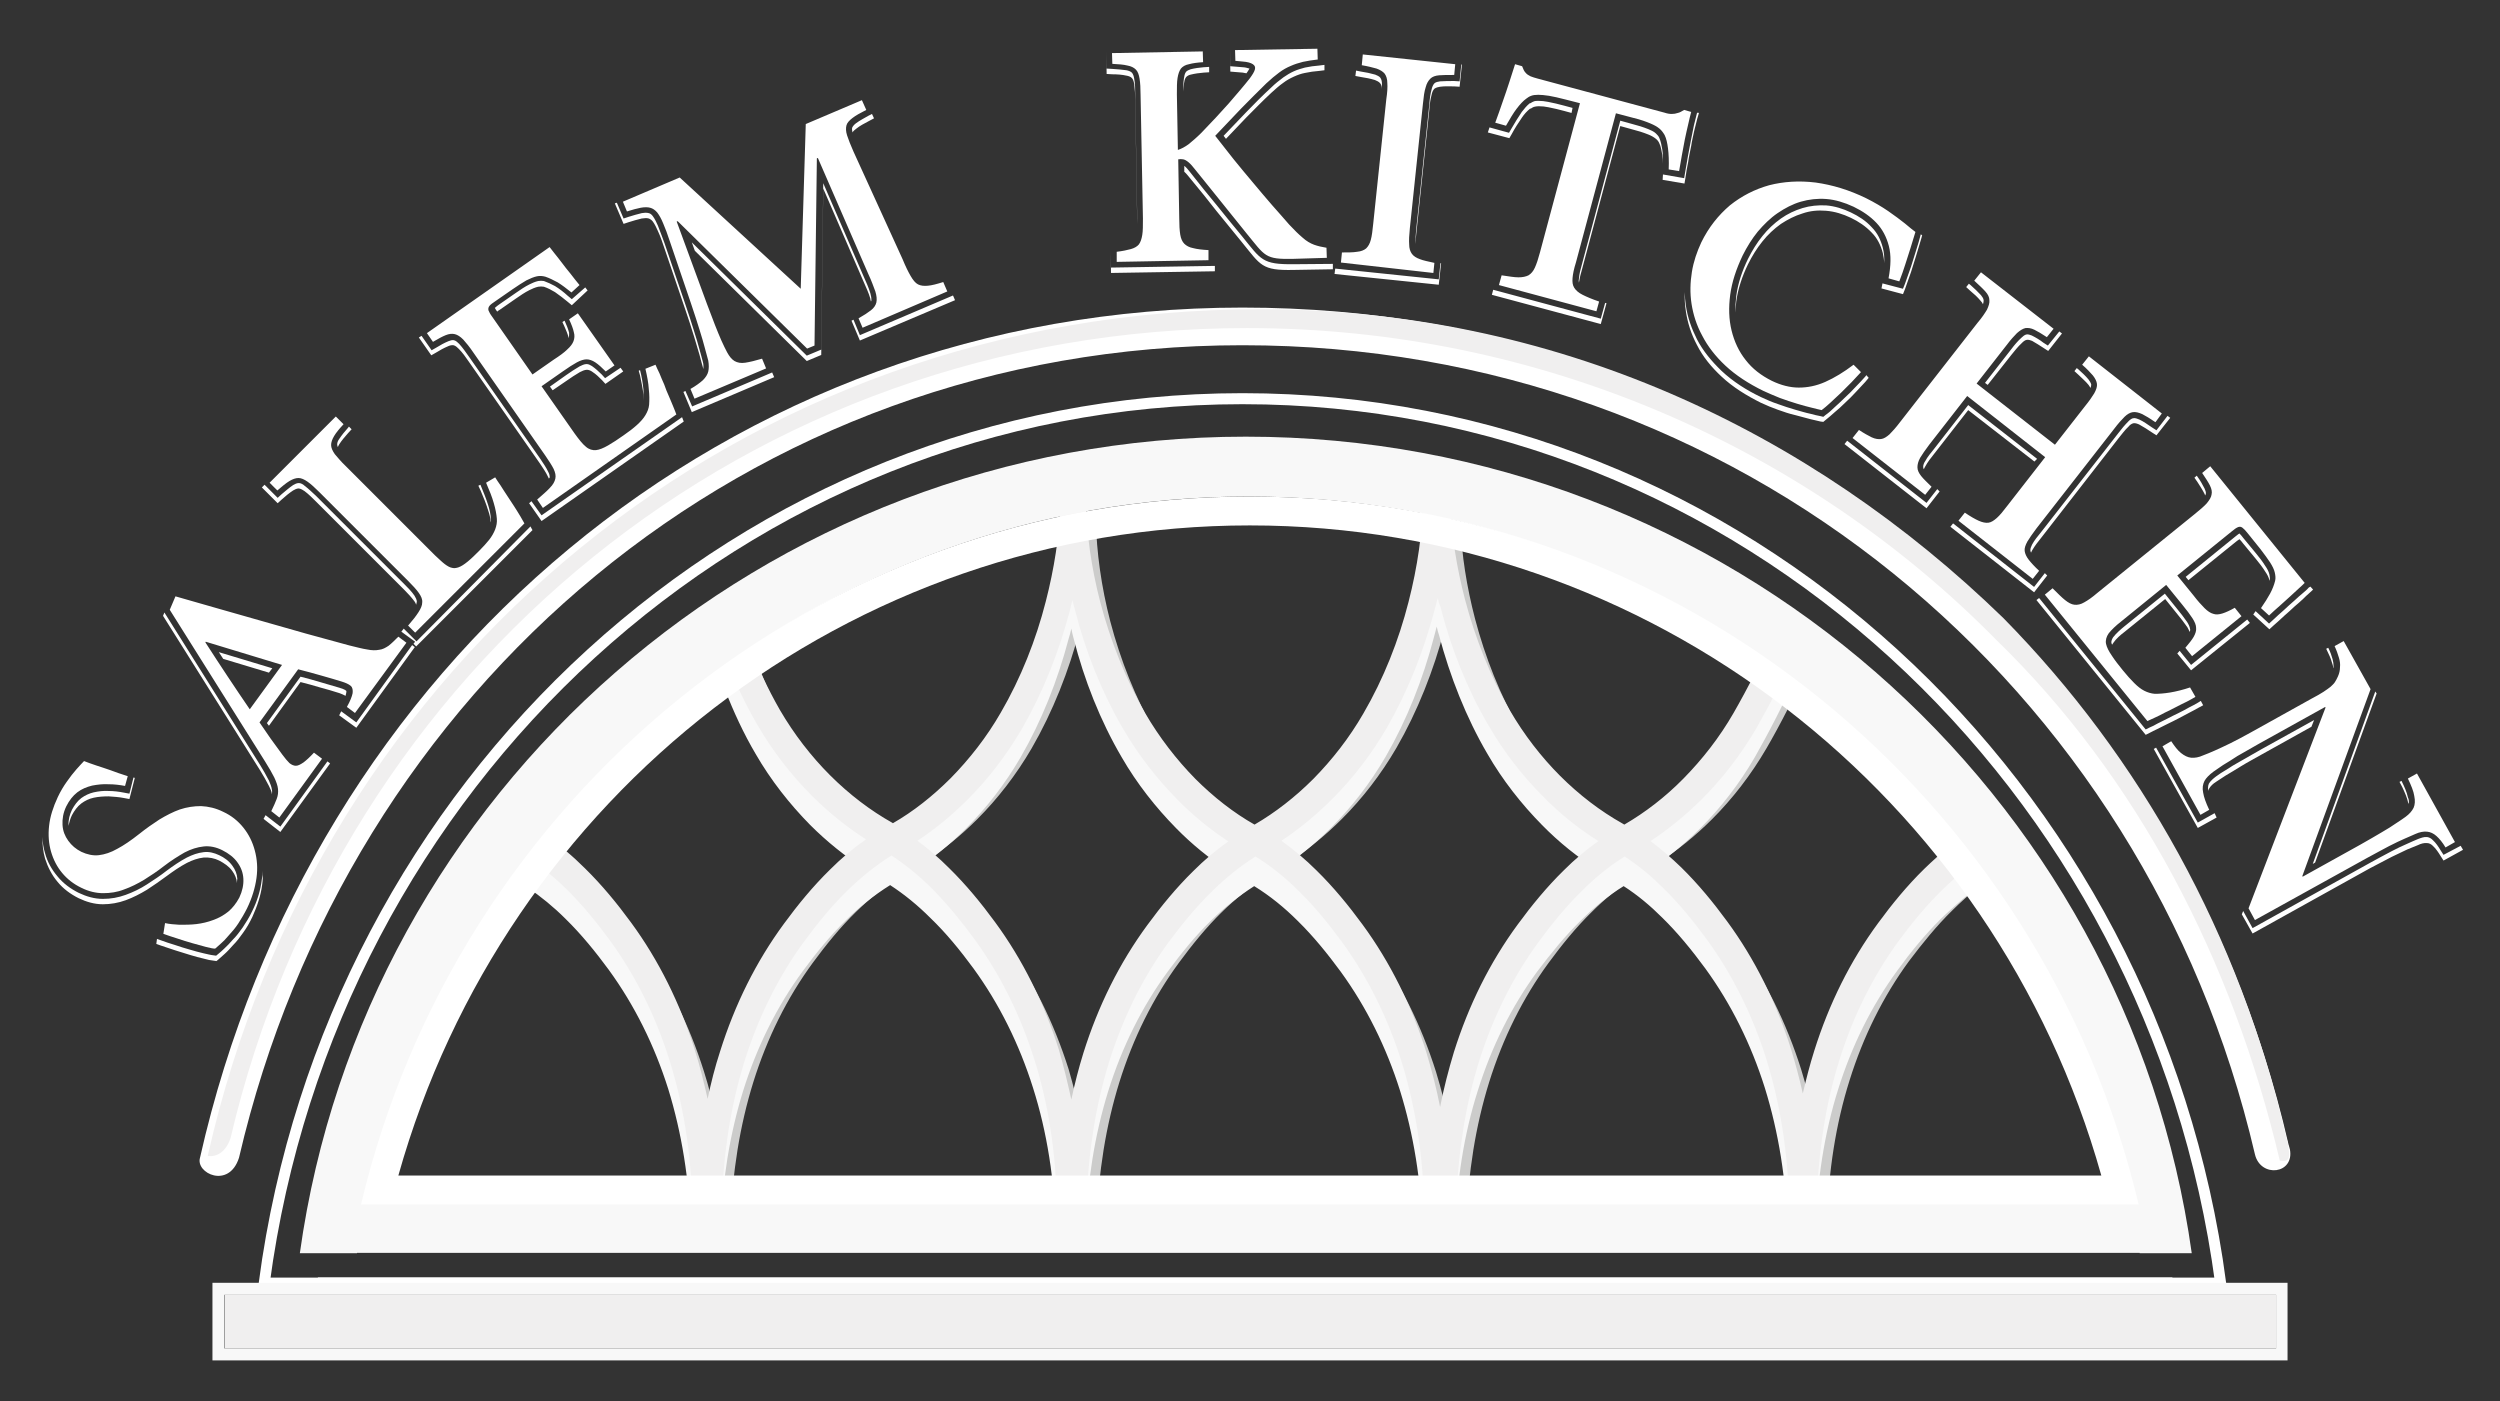 <?xml version="1.0" encoding="utf-8"?>
<!-- Generator: Adobe Illustrator 29.5.1, SVG Export Plug-In . SVG Version: 9.03 Build 0)  -->
<svg version="1.0" id="Layer_1" xmlns="http://www.w3.org/2000/svg" xmlns:xlink="http://www.w3.org/1999/xlink" x="0px" y="0px"
	 viewBox="0 0 743.7 416.8" style="enable-background:new 0 0 743.7 416.8;" xml:space="preserve">
<rect x="0" y="0" width="743.7" height="416.8" fill="#333333" stroke="none"/>
<style type="text/css">
	.st0{fill:none;stroke:#FFFFFF;stroke-width:3.279;stroke-miterlimit:2.613;}
	.st1{fill:#CCCCCB;}
	.st2{fill:#F8F8F8;}
	.st3{fill:#F0EFEF;}
	.st4{fill-rule:evenodd;clip-rule:evenodd;fill:#F8F8F8;}
	.st5{fill-rule:evenodd;clip-rule:evenodd;fill:#FFFFFF;}
	.st6{fill:#FFFFFF;}
	.st7{fill-rule:evenodd;clip-rule:evenodd;fill:#F0EFEF;}
</style>
<g>
	<path class="st0" d="M369.6,118.6c148.4,0,271.2,114.5,291,263.1h-16l0-0.1H96.2l0,0.1H78.6C98.4,233.1,221.2,118.6,369.6,118.6z"
		/>
	<path class="st1" d="M326,154.8c0.2,9.4,1.6,19.7,4.3,30.1c3,11.4,7.5,22.8,13.4,33.1c4.2,7.2,9.3,13.8,14.9,19.4
		c5.4,5.4,11.4,10.1,17.6,13.6c6.2-3.6,12.1-8.2,17.5-13.6c5.6-5.7,10.7-12.2,14.9-19.4c6-10.3,10.5-21.7,13.4-33.1
		c2.7-10.5,4.2-21,4.3-30.4c2.7,0.5,5.5,1.1,8.2,1.7c0.3,8.8,1.8,18.3,4.3,27.9c3,11.4,7.5,22.8,13.4,33.1
		c4.2,7.2,9.3,13.8,14.9,19.4c5.7,5.7,12,10.6,18.6,14.2c0.2,0.1,0.3,0.2,0.5,0.3c6.2-3.6,12.2-8.2,17.6-13.6
		c5.6-5.7,10.7-12.2,14.9-19.4c3.8-6.6,9.8-18,12.4-25.2c2.3,1.6,4.5,3.2,6.8,4.8c-2.7,7.1-8.6,18.4-12.4,24.9
		c-4.6,7.9-10.1,15-16.2,21.1c-4.8,4.8-10,9-15.3,12.5c3.2,2.4,6.2,5,9.1,7.8c5.1,5,9.6,10.5,13.7,16.1c8.3,11.3,14.6,24.1,19,38
		c1.3,4.3,2.5,8.7,3.5,13.2c1-4.3,2.1-8.6,3.4-12.7c4.4-14,10.7-26.7,19-38c4.1-5.6,8.6-11.1,13.7-16.1c4.1-4,12.8-11.6,17.7-14.8
		c1.7,2.2,3.4,4.4,5.1,6.7c-4.8,3-13.4,10.4-17.4,14.4c-4.7,4.6-8.9,9.8-12.9,15.1c-7.7,10.5-13.6,22.4-17.7,35.5
		c-4.1,13-6.3,27.2-6.7,42.1h-8.3c-0.4-15.1-2.7-29.4-6.8-42.5c-4.1-13-10-24.9-17.7-35.5c-3.9-5.3-8.1-10.5-12.9-15.1
		c-3.5-3.5-7.3-6.7-11.5-9.4c-4.7,2.9-8.9,6.4-12.8,10.3c-4.7,4.6-8.9,9.8-12.8,15.1c-7.7,10.5-13.6,22.4-17.7,35.5
		c-4,12.9-6.3,26.9-6.7,41.7h-9.7c-0.5-14.8-2.7-28.8-6.7-41.7c-4.1-13-10-24.9-17.7-35.5c-3.9-5.3-8.1-10.5-12.9-15.1
		c-3.9-3.9-8.2-7.4-12.9-10.3c-4.7,2.9-9,6.5-12.9,10.3c-4.7,4.6-8.9,9.8-12.8,15.1c-7.7,10.5-13.6,22.4-17.7,35.5
		c-4,12.9-6.3,26.9-6.7,41.7H317c-0.4-15.1-2.6-29.4-6.8-42.5c-4.1-13-10-24.9-17.7-35.5c-3.9-5.3-8.1-10.5-12.8-15.1
		c-3.6-3.6-7.6-6.9-11.9-9.7c-4.8,3-9.2,6.6-13.2,10.5c-4.7,4.6-8.9,9.8-12.8,15.1c-7.7,10.5-13.6,22.4-17.7,35.5
		c-4,12.9-6.3,26.9-6.7,41.7h-8.9c-0.4-15-2.7-29.1-6.7-42.1c-4.1-13-10-24.9-17.7-35.5c-3.9-5.3-8.1-10.5-12.8-15.1
		c-3.5-3.5-7.3-6.6-11.4-9.4c1.7-2.3,3.3-4.5,5-6.7c4.2,2.9,8.2,6.2,11.8,9.8c5.1,5,9.6,10.5,13.7,16.1c8.3,11.3,14.6,24.1,19,38
		c1.5,4.7,2.7,9.6,3.8,14.5c1-4.8,2.2-9.5,3.7-14.1c4.4-14,10.7-26.7,19-38c4.1-5.6,8.6-11.1,13.7-16.1c3.3-3.3,6.8-6.3,10.7-9
		c-5.6-3.6-11.1-8-16.1-13.1c-6.1-6.2-11.7-13.3-16.2-21.1c-3.6-6.1-6.6-12.6-9.2-19.3c2.2-1.6,4.5-3.2,6.7-4.8
		c2.5,6.8,5.6,13.4,9.2,19.7c4.2,7.2,9.3,13.8,14.9,19.4c5.7,5.7,12,10.6,18.6,14.2l0.1,0.1c6.1-3.5,11.9-8.1,17.2-13.4
		c5.6-5.7,10.7-12.2,14.9-19.4c6-10.3,10.5-21.7,13.4-33.1c2.5-9.7,4-19.4,4.3-28.4C320.5,155.9,323.2,155.3,326,154.8 M430.6,183.7
		c-0.3,1.2-0.5,2.3-0.9,3.5c-3.2,12.2-8,24.4-14.3,35.3c-4.6,7.9-10.1,15-16.2,21.1c-4.7,4.7-9.8,8.9-15.1,12.4
		c3.7,2.7,7.2,5.6,10.4,8.8c5.1,5,9.6,10.5,13.7,16.1c8.3,11.3,14.6,24.1,19,38c1.6,5.3,3,10.7,4.1,16.3c1.1-5.6,2.4-11,4.1-16.3
		c4.4-14,10.7-26.7,19-38c4.1-5.6,8.6-11.1,13.7-16.1c3.2-3.1,6.6-6.1,10.3-8.7c-5.8-3.7-11.4-8.1-16.5-13.3
		c-6.1-6.2-11.7-13.3-16.2-21.1c-6.4-10.9-11.2-23.1-14.3-35.3C431.1,185.4,430.8,184.6,430.6,183.7z M321.6,332.9
		c1-4.7,2.2-9.4,3.6-13.9c4.4-14,10.7-26.7,19-38c4.1-5.6,8.6-11.1,13.7-16.1c3.2-3.2,6.7-6.2,10.4-8.8c-5.3-3.5-10.4-7.6-15.1-12.4
		c-6.1-6.2-11.7-13.3-16.2-21.1c-6.4-10.9-11.2-23.2-14.3-35.3c-0.3-1-0.5-2-0.8-3c-0.2,1-0.5,2-0.7,3c-3.2,12.2-8,24.4-14.3,35.3
		c-4.6,7.9-10.1,15-16.2,21.1c-4.7,4.7-9.7,8.8-14.9,12.2c3.4,2.5,6.5,5.2,9.4,8.1c5.1,5,9.6,10.5,13.7,16.1
		c8.3,11.3,14.6,24.1,19,38C319.3,322.9,320.5,327.8,321.6,332.9z"/>
	<path class="st2" d="M322.7,157.5c0.2,9.4,1.6,19.7,4.3,30.1c3,11.4,7.5,22.8,13.4,33.1c4.2,7.2,9.3,13.8,14.9,19.4
		c5.4,5.4,11.4,10.1,17.5,13.6c6.2-3.6,12.1-8.2,17.5-13.6c5.6-5.7,10.7-12.2,14.9-19.4c6-10.3,10.5-21.7,13.4-33.1
		c2.7-10.5,4.2-21,4.3-30.4c2.8,0.5,5.5,1.1,8.2,1.7c0.3,8.8,1.8,18.3,4.3,27.9c3,11.4,7.5,22.8,13.4,33.1
		c4.2,7.2,9.3,13.8,14.9,19.4c5.7,5.7,12,10.6,18.6,14.2c0.2,0.1,0.3,0.2,0.5,0.3c6.2-3.6,12.1-8.2,17.6-13.6
		c5.6-5.7,10.7-12.2,14.9-19.4c3.8-6.6,9.8-18,12.4-25.2c2.3,1.6,4.5,3.2,6.7,4.8c-2.7,7.1-8.7,18.4-12.4,24.9
		c-4.6,7.9-10.1,15-16.2,21.1c-4.8,4.8-10,9-15.3,12.5c3.2,2.4,6.2,5,9.1,7.8c5.1,5,9.6,10.5,13.7,16.1c8.3,11.3,14.6,24.1,19,38
		c1.3,4.3,2.5,8.7,3.5,13.2c1-4.3,2.1-8.6,3.4-12.7c4.4-14,10.7-26.7,19-38c4.1-5.6,8.6-11.1,13.7-16.1c4.1-4,12.8-11.6,17.7-14.8
		c1.7,2.2,3.4,4.4,5.1,6.7c-4.8,3-13.4,10.4-17.4,14.3c-4.7,4.7-8.9,9.8-12.8,15.2c-7.7,10.5-13.6,22.4-17.7,35.5
		c-4.1,13-6.3,27.2-6.7,42.1h-8.3c-0.4-15.1-2.7-29.4-6.8-42.6c-4.1-13-10-24.9-17.7-35.5c-3.9-5.3-8.1-10.5-12.8-15.1
		c-3.5-3.5-7.3-6.7-11.5-9.4c-4.7,2.9-8.9,6.4-12.8,10.3c-4.7,4.6-8.9,9.8-12.9,15.1c-7.7,10.5-13.6,22.4-17.7,35.5
		c-4.1,12.9-6.3,26.9-6.7,41.7h-9.7c-0.4-14.8-2.7-28.8-6.7-41.7c-4.1-13-10-24.9-17.7-35.5c-3.9-5.3-8.1-10.5-12.8-15.1
		c-3.9-3.9-8.2-7.4-12.9-10.3c-4.7,3-9,6.5-12.9,10.3c-4.7,4.6-8.9,9.8-12.8,15.1c-7.7,10.5-13.6,22.4-17.7,35.5
		c-4,12.9-6.3,26.9-6.7,41.7h-8.9c-0.4-15.1-2.6-29.4-6.8-42.6c-4.1-13-10-24.9-17.7-35.5c-3.9-5.3-8.1-10.5-12.9-15.1
		c-3.6-3.6-7.6-6.9-11.9-9.7c-4.8,3-9.2,6.5-13.2,10.5c-4.7,4.6-8.9,9.8-12.8,15.1c-7.7,10.5-13.6,22.4-17.7,35.5
		c-4,12.9-6.3,26.9-6.7,41.7h-8.9c-0.4-15-2.7-29.1-6.7-42.1c-4.1-13-10-24.9-17.7-35.5c-3.9-5.3-8.1-10.5-12.9-15.2
		c-3.5-3.5-7.3-6.6-11.4-9.4c1.6-2.2,3.3-4.5,5-6.7c4.3,2.9,8.2,6.2,11.8,9.8c5.1,5,9.6,10.5,13.7,16.1c8.3,11.3,14.6,24.1,19,38
		c1.5,4.7,2.7,9.6,3.7,14.5c1-4.8,2.2-9.5,3.7-14.1c4.4-14,10.7-26.7,19-38c4.1-5.6,8.6-11.1,13.7-16.1c3.3-3.3,6.9-6.3,10.7-9
		c-5.6-3.6-11.1-8-16.1-13c-6.1-6.2-11.7-13.3-16.2-21.1c-3.6-6.1-6.6-12.6-9.2-19.3c2.2-1.6,4.5-3.2,6.7-4.8
		c2.5,6.8,5.6,13.4,9.2,19.6c4.2,7.2,9.3,13.8,14.9,19.4c5.7,5.7,12,10.6,18.6,14.2l0.1,0.1c6.1-3.5,11.9-8.1,17.2-13.4
		c5.6-5.7,10.7-12.2,14.9-19.4c6-10.3,10.5-21.7,13.4-33.1c2.5-9.7,4-19.5,4.3-28.4C317.2,158.7,320,158.1,322.7,157.5 M427.4,186.4
		c-0.3,1.1-0.6,2.3-0.9,3.4c-3.2,12.2-8,24.4-14.3,35.3c-4.6,7.9-10.1,15-16.2,21.1c-4.7,4.7-9.8,8.9-15.1,12.4
		c3.7,2.7,7.2,5.6,10.4,8.8c5.1,5,9.6,10.5,13.7,16.1c8.3,11.3,14.6,24.1,19,38c1.7,5.3,3,10.7,4.1,16.3c1.1-5.6,2.4-11,4.1-16.3
		c4.4-14,10.7-26.7,19-38c4.1-5.6,8.6-11.1,13.7-16.1c3.2-3.2,6.6-6.1,10.3-8.7c-5.8-3.6-11.4-8.1-16.5-13.3
		c-6.1-6.2-11.7-13.3-16.2-21.1c-6.4-10.9-11.2-23.2-14.4-35.3C427.8,188.2,427.6,187.3,427.4,186.4z M318.3,335.6
		c1-4.7,2.2-9.4,3.6-13.9c4.4-14,10.7-26.7,19-38c4.1-5.6,8.6-11.1,13.7-16.1c3.2-3.2,6.7-6.2,10.4-8.8c-5.3-3.5-10.4-7.6-15.1-12.4
		c-6.1-6.2-11.7-13.3-16.2-21.1c-6.4-10.9-11.2-23.1-14.3-35.3c-0.3-1-0.5-2-0.7-3c-0.2,1-0.5,2-0.8,3c-3.2,12.2-8,24.4-14.3,35.3
		c-4.6,7.9-10.1,15-16.2,21.1c-4.7,4.7-9.7,8.8-14.9,12.2c3.4,2.5,6.5,5.2,9.4,8.1c5.1,5,9.6,10.5,13.7,16.1
		c8.3,11.3,14.6,24.1,19,38C316,325.6,317.3,330.6,318.3,335.6z"/>
	<path class="st3" d="M323,149c0.2,9.4,1.6,19.7,4.3,30.1c3,11.4,7.5,22.8,13.4,33.1c4.2,7.2,9.3,13.8,14.9,19.5
		c5.4,5.4,11.4,10.1,17.6,13.6c6.2-3.6,12.1-8.2,17.5-13.6c5.6-5.7,10.7-12.2,14.9-19.5c6-10.3,10.5-21.7,13.4-33.1
		c2.7-10.5,4.2-21,4.3-30.4c2.7,0.5,5.5,1.1,8.2,1.7c0.3,8.8,1.8,18.3,4.3,27.9c3,11.4,7.5,22.8,13.4,33.1
		c4.2,7.2,9.3,13.8,14.9,19.4c5.7,5.7,12,10.5,18.6,14.2c0.2,0.1,0.3,0.2,0.5,0.3c6.2-3.6,12.2-8.2,17.6-13.7
		c5.6-5.7,10.7-12.2,14.9-19.5c3.8-6.6,9.8-18,12.4-25.2c2.3,1.6,4.5,3.2,6.8,4.8c-2.7,7.1-8.7,18.4-12.4,24.9
		c-4.6,7.9-10.1,15-16.2,21.1c-4.8,4.8-10,9-15.3,12.5c3.2,2.4,6.2,5,9.1,7.8c5.1,5,9.6,10.5,13.7,16.1c8.3,11.3,14.6,24.1,19,38
		c1.3,4.3,2.5,8.7,3.5,13.2c1-4.3,2.1-8.6,3.4-12.7c4.4-14,10.7-26.7,19-38c4.1-5.6,8.6-11.1,13.7-16.1c4.1-4,12.8-11.6,17.7-14.8
		c1.7,2.2,3.4,4.4,5.1,6.7c-4.8,3-13.4,10.4-17.4,14.3c-4.7,4.6-9,9.8-12.9,15.1c-7.7,10.5-13.6,22.4-17.7,35.5
		c-4.1,13-6.3,27.2-6.7,42.1h-8.3c-0.4-15.1-2.7-29.4-6.8-42.5c-4.1-13-10-24.9-17.7-35.5c-3.9-5.3-8.1-10.5-12.9-15.2
		c-3.5-3.5-7.3-6.7-11.5-9.4c-4.7,2.9-8.9,6.4-12.8,10.3c-4.7,4.6-8.9,9.8-12.8,15.1c-7.7,10.5-13.6,22.5-17.7,35.5
		c-4,12.9-6.3,26.9-6.7,41.7h-9.7c-0.4-14.8-2.7-28.8-6.7-41.7c-4.1-13-10-24.9-17.7-35.5c-3.9-5.3-8.1-10.5-12.8-15.1
		c-3.9-3.9-8.2-7.4-12.9-10.3c-4.7,2.9-9,6.5-12.9,10.3c-4.7,4.6-9,9.8-12.9,15.1c-7.7,10.5-13.6,22.5-17.7,35.5
		c-4,12.9-6.3,26.9-6.7,41.7h-8.9c-0.4-15.1-2.6-29.4-6.8-42.5c-4.1-13-10-24.9-17.7-35.5c-3.9-5.3-8.1-10.5-12.8-15.2
		c-3.6-3.6-7.6-6.9-11.9-9.7c-4.8,3-9.2,6.6-13.2,10.5c-4.7,4.6-8.9,9.8-12.8,15.1c-7.7,10.5-13.6,22.5-17.7,35.5
		c-4,12.9-6.3,26.9-6.7,41.7h-8.9c-0.4-15-2.7-29.1-6.8-42.1c-4.1-13-10-24.9-17.7-35.5c-3.9-5.3-8.1-10.5-12.8-15.1
		c-3.5-3.5-7.3-6.6-11.4-9.4c1.6-2.2,3.3-4.5,5-6.7c4.3,2.9,8.2,6.2,11.8,9.8c5.1,5,9.6,10.5,13.7,16.1c8.3,11.3,14.6,24.1,19,38
		c1.5,4.7,2.7,9.6,3.8,14.5c1-4.8,2.2-9.5,3.7-14.1c4.4-14,10.7-26.7,19-38c4.1-5.6,8.6-11.1,13.7-16.1c3.3-3.3,6.8-6.3,10.7-9
		c-5.6-3.6-11.1-8-16.1-13c-6.1-6.1-11.7-13.3-16.2-21.1c-3.6-6.1-6.6-12.6-9.2-19.3c2.2-1.6,4.5-3.2,6.7-4.8
		c2.5,6.8,5.6,13.4,9.2,19.7c4.2,7.2,9.3,13.8,14.9,19.4c5.7,5.7,12,10.5,18.6,14.2l0.1,0.1c6.1-3.5,11.9-8.1,17.2-13.4
		c5.6-5.7,10.7-12.2,14.9-19.5c6-10.3,10.5-21.7,13.4-33.1c2.5-9.7,4-19.4,4.3-28.3C317.6,150.1,320.3,149.6,323,149 M427.7,177.9
		c-0.3,1.1-0.6,2.3-0.9,3.4c-3.2,12.2-8,24.4-14.3,35.3c-4.6,7.9-10.1,15-16.2,21.1c-4.7,4.7-9.8,8.9-15.1,12.4
		c3.7,2.7,7.2,5.6,10.4,8.8c5.1,5,9.6,10.5,13.7,16.1c8.3,11.3,14.6,24.1,19,38c1.6,5.3,3,10.7,4.1,16.3c1.1-5.6,2.5-11,4.1-16.3
		c4.4-14,10.7-26.7,19-38c4.1-5.6,8.6-11.1,13.7-16.1c3.2-3.2,6.6-6.1,10.3-8.7c-5.8-3.6-11.4-8.1-16.5-13.3
		c-6.1-6.1-11.7-13.3-16.2-21.1c-6.4-10.9-11.2-23.1-14.3-35.3C428.1,179.7,427.9,178.8,427.7,177.9z M318.7,327.1
		c1-4.7,2.2-9.4,3.6-13.9c4.4-14,10.7-26.7,19-38c4.1-5.6,8.6-11.1,13.7-16.1c3.2-3.2,6.7-6.2,10.4-8.8c-5.3-3.5-10.4-7.6-15.1-12.4
		c-6.1-6.2-11.7-13.3-16.2-21.1c-6.4-10.9-11.2-23.1-14.3-35.3c-0.3-1-0.5-2-0.8-3c-0.2,1-0.5,2-0.7,3c-3.2,12.2-8,24.4-14.3,35.3
		c-4.6,7.9-10.1,15-16.2,21.1c-4.7,4.7-9.7,8.8-14.9,12.2c3.4,2.5,6.5,5.2,9.4,8.1c5.1,5,9.6,10.5,13.7,16.1
		c8.3,11.3,14.6,24.1,19,38C316.4,317.1,317.6,322.1,318.7,327.1z"/>
	<path class="st4" d="M370.6,129.9c143.5,0,262.2,105.7,281.4,242.9h-15.5l0-0.1H106.2l0,0.1h-17C108.3,235.6,227,129.9,370.6,129.9
		 M633.3,356.9c-28.4-120-134.9-209.2-261.9-209.2c-127,0-233.5,89.2-261.9,209.2H633.3z"/>
	<path class="st5" d="M636.2,358.3C607.5,237.5,500,147.7,371.8,147.7c-128.2,0-235.8,89.8-264.4,210.6H636.2z M625.1,349.7
		c-31.7-112.9-134.3-193.4-253.3-193.4c-119.1,0-221.6,80.5-253.3,193.4H625.1z"/>
	<path class="st2" d="M677.1,385.2H66.7v15.9h610.4V385.2z M64.9,381.6h613.9h1.7v1.8v19.5v1.8h-1.7H64.9h-1.7v-1.8v-19.5v-1.8H64.9
		z"/>
	<rect x="66.8" y="385.2" class="st3" width="610.4" height="15.9"/>
	<path class="st5" d="M80,200.1L66.4,196c-0.4-0.7-0.9-1.3-1.3-2l15.9,4.8L80,200.1z M732,251.6l0.7,1.2l-5.8,3.2l-0.9-1.4
		c-0.6-1-1.4-2.2-2.3-3c-0.5-0.5-1.1-0.8-1.7-0.8c-0.9-0.1-1.9,0.2-2.7,0.6l0,0l0,0c-1.1,0.4-2.1,0.9-3.2,1.3
		c-1.5,0.7-3.1,1.5-4.6,2.2c-2.2,1.1-4.3,2.3-6.5,3.4l-34.9,19.4l-3.2-5.7l0.4-1l2.8,5.1l34.9-19.4c2.1-1.2,4.3-2.3,6.5-3.5
		c1.5-0.8,3-1.5,4.6-2.2c1-0.5,2.1-0.9,3.2-1.4l0,0l0,0c0.8-0.3,1.8-0.7,2.7-0.6c0.7,0.1,1.2,0.4,1.7,0.9c0.9,0.8,1.7,2,2.3,3
		l0.9,1.4L732,251.6z M716.5,239.2c0-0.1,0-0.2-0.1-0.3l0,0c-0.3-1.6-1.1-3.3-1.8-4.8l-0.8-1.5l0.6-0.3l0.1,0.2
		c0.7,1.4,1.5,3.2,1.8,4.7l0,0C716.6,237.8,716.7,238.5,716.5,239.2z M706.6,205.7l0.4,0.6l-18.3,50.3l-0.7,0.4L706.6,205.7z
		 M694.1,198.8c0-0.4-0.1-0.8-0.2-1.1l0,0c-0.3-1.1-0.7-2.2-1.2-3.2L692,193l0.6-0.3l0.1,0.2c0.5,1,0.9,2.1,1.2,3.2l0,0
		c0.2,0.7,0.3,1.5,0.3,2.3C694.2,198.4,694.2,198.6,694.1,198.8z M658.8,241.9l0.6,1.3l-5.6,3.1l-13.1-23.5l0.7-0.4l12.4,22.3
		L658.8,241.9z M687.6,216.2l-14.9,8.3c-2.1,1.2-4.2,2.3-6.3,3.6c-1.4,0.9-2.8,1.7-4.3,2.6c-1,0.6-1.9,1.3-2.9,1.9
		c-0.8,0.5-1.6,1.2-2.1,2.1c-0.1,0.2-0.2,0.4-0.2,0.6c-0.1-0.7-0.1-1.5,0.2-2.2c0.5-0.8,1.3-1.5,2.1-2.1c0.9-0.7,1.9-1.3,2.9-1.9
		c1.4-0.9,2.8-1.8,4.3-2.6c2.1-1.2,4.2-2.4,6.3-3.6l15.7-8.7L687.6,216.2z M651.4,188c-0.2-0.5-0.5-1-0.7-1.4
		c-0.9-1.3-1.9-2.6-2.9-3.8l-3.7-4.6l-12,9.7c-1.2,0.9-2.6,2.1-3.4,3.3c-0.1,0.2-0.3,0.4-0.4,0.6c-0.1-0.2-0.1-0.4-0.2-0.5
		c-0.1-0.6,0.2-1.2,0.5-1.7c0.9-1.2,2.3-2.4,3.4-3.3l12-9.7l3.7,4.6c1,1.2,2,2.5,2.9,3.8c0.4,0.6,0.8,1.4,0.9,2.1v0
		C651.6,187.3,651.5,187.7,651.4,188z M668.5,184.3l0.8,1l-17.5,14.1l-4.1-5l0.7-0.8l3.4,4.2L668.5,184.3z M675.2,172.8
		c0-0.1,0-0.1-0.1-0.2c-0.2-0.9-0.7-1.8-1.2-2.5c-0.8-1.3-1.8-2.6-2.8-3.8l-3.8-4.6c-0.3-0.4-0.7-0.9-1.1-1.3
		c-0.4,0.2-0.8,0.6-1.1,0.8l0,0L651,172.6l-0.8-1l14.9-12.1l0,0c0.3-0.2,0.7-0.6,1.1-0.8c0.4,0.4,0.8,0.9,1.1,1.3l3.8,4.6
		c1,1.2,2,2.5,2.8,3.8c0.5,0.7,1,1.6,1.2,2.5c0.1,0.5,0.2,1.1,0.1,1.7L675.2,172.8z M687.3,174.5l0.8,0.9l-1.2,1.1
		c-0.6,0.5-1.1,1-1.7,1.6l0,0c-0.9,0.8-1.7,1.6-2.6,2.3c-1,0.9-2,1.9-3.1,2.8c-1.1,1-2.1,2-3.2,2.9l-1.2,1.1l-4.8-4.4l0.7-1l4,3.7
		l1.2-1.1c1-1,2.1-1.9,3.2-2.9c1-0.9,2-1.9,3.1-2.8c0.9-0.8,1.7-1.6,2.6-2.3l0,0c0.6-0.5,1.2-1,1.7-1.6L687.3,174.5z M656,147.4
		c-0.1-0.2-0.1-0.3-0.2-0.5c-0.6-1.2-1.4-2.4-2.1-3.5l-0.9-1.3l0.7-0.6l0.2,0.3c0.8,1.1,1.5,2.3,2.1,3.5c0.2,0.5,0.5,1.1,0.4,1.6
		C656.1,147.1,656.1,147.2,656,147.4z M654.7,208.5l0.7,1.3l-1.5,0.8c-0.8,0.5-1.7,0.9-2.6,1.4c-1.1,0.6-2.1,1.1-3.2,1.7
		c-1.1,0.6-2.2,1.1-3.4,1.7c-1,0.5-2,1-3,1.5c-0.8,0.4-1.5,0.7-2.2,1.1l-1.2,0.6l-32.5-40.1l0.8-0.6l31.7,39.1l1.2-0.6
		c0.8-0.3,1.5-0.7,2.2-1.1c1-0.5,2-1,3-1.5c1.1-0.6,2.2-1.1,3.4-1.7c1.1-0.5,2.1-1.1,3.2-1.7c0.9-0.4,1.7-0.9,2.6-1.4L654.7,208.5z
		 M605.2,137.3L585.5,122l-10.2,13.1c-0.9,1.1-1.9,2.4-2.6,3.7c-0.1,0.2-0.3,0.5-0.4,0.8c-0.1-0.2-0.2-0.4-0.2-0.7
		c0-0.6,0.3-1.3,0.6-1.7c0.7-1.3,1.7-2.5,2.6-3.6l10.2-13.1l20.5,16L605.2,137.3z M608.3,170.5l0.7,0.7l-3.9,5l-24.9-19.5l0.8-1
		l24.1,18.9L608.3,170.5z M644.8,123.7l0.8,0.6l-4.1,5.2l-1.4-0.9c-1.2-0.8-2.4-1.6-3.7-2.3c-0.4-0.2-1.2-0.5-1.7-0.4h0
		c-0.6,0.1-1.2,0.6-1.5,1c-1.1,1-2,2.3-3,3.5L607.2,160c-0.9,1.1-1.9,2.4-2.6,3.6c-0.1,0.2-0.3,0.5-0.4,0.8
		c-0.1-0.2-0.2-0.4-0.2-0.6c-0.1-0.6,0.3-1.3,0.5-1.8c0.7-1.3,1.7-2.5,2.6-3.6l23.1-29.6c0.9-1.2,1.9-2.4,3-3.5
		c0.4-0.4,1-0.9,1.5-0.9l0,0c0.5-0.1,1.2,0.2,1.7,0.4c1.3,0.6,2.5,1.5,3.7,2.3l1.4,0.9L644.8,123.7z M621.9,115.4
		c-0.2-0.3-0.4-0.6-0.6-0.9c-0.9-1.1-2-2-3-3l-1.2-1.1l0.7-0.9l0.5,0.4c1,0.9,2.1,1.9,3,3c0.3,0.4,0.7,1,0.8,1.5
		C622.1,114.7,622,115.1,621.9,115.4z M612.6,98.6l0.8,0.6l-4.1,5.2l-1.4-0.9c-1.1-0.7-2.3-1.5-3.4-2.1c-0.5-0.2-1.1-0.4-1.6-0.3
		c-0.6,0.1-1.1,0.6-1.5,1c-1.1,1-2.1,2.3-3,3.4l-7.1,9l-0.8-0.6l7.8-10c0.9-1.2,1.9-2.4,3-3.4c0.4-0.4,1-0.9,1.5-1
		c0.5-0.1,1.1,0.1,1.6,0.3c1.2,0.6,2.4,1.3,3.4,2.1l1.4,0.9L612.6,98.6z M589.9,90.5c-0.2-0.4-0.4-0.7-0.7-1c-0.9-1.1-2-2.1-3.1-3
		l-1.2-1.1l0.8-1l0.5,0.4c1.1,1,2.2,2,3.1,3c0.3,0.4,0.8,1,0.8,1.6C590.1,89.8,590,90.1,589.9,90.5z M576.3,145.5l0.7,0.7l-3.9,5
		l-24.4-19.1l0.8-1l23.6,18.5L576.3,145.5z M560.5,78.3c0-1-0.2-2-0.4-3c-0.6-2.3-1.6-4.4-3.3-6.1c-1.8-1.9-3.9-3.3-6.2-4.4
		c-2.3-1.1-4.8-1.9-7.4-2.1c-2.4-0.2-4.7,0-7,0.8c-2.3,0.7-4.4,1.8-6.4,3.1c-2.1,1.5-3.9,3.2-5.5,5.2c-1.7,2.1-3.1,4.4-4.3,6.8
		c-1.7,3.5-3,7.3-3.5,11.1c-0.1,1.1-0.2,2.2-0.3,3.3c0-1.6,0.1-3.3,0.3-4.9c0.5-3.9,1.8-7.6,3.5-11.1c1.2-2.4,2.6-4.7,4.3-6.8
		c1.6-2,3.4-3.7,5.5-5.2c2-1.4,4.1-2.4,6.4-3.1c2.3-0.7,4.6-0.9,7-0.8c2.6,0.2,5.1,1,7.4,2.1c2.3,1.1,4.5,2.5,6.2,4.4
		c1.7,1.7,2.7,3.8,3.3,6.1C560.5,75.2,560.6,76.8,560.5,78.3z M571.4,69.7l0.4,0.3l-0.3,1.1c-0.5,1.7-1,3.3-1.5,5
		c-0.5,1.6-1,3.2-1.5,4.8c-0.6,1.7-1.2,3.4-1.8,5.1l-0.6,1.5l-6.4-1.7l0.3-1.5l6.1,1.6l0.6-1.5c0.6-1.7,1.2-3.4,1.8-5.1
		c0.5-1.6,1-3.2,1.5-4.8C570.5,72.9,571,71.3,571.4,69.7z M528.9,121.9c-1.7-0.6-3.4-1.3-5.1-2.1l0,0c-4.2-2.1-8.3-4.6-11.7-7.8
		c-2.9-2.7-5.5-5.8-7.3-9.4c-1.7-3.2-2.8-6.6-3.3-10.1c-0.3-1.9-0.4-3.7-0.3-5.6c0,1.3,0.1,2.6,0.3,3.9c0.5,3.6,1.7,6.9,3.3,10.1
		c1.8,3.5,4.4,6.6,7.3,9.4c3.4,3.2,7.5,5.8,11.7,7.8l0,0c1.7,0.8,3.3,1.5,5.1,2.1c1.7,0.6,3.4,1.2,5.2,1.7c1.5,0.4,3,0.9,4.5,1.2
		c1,0.3,2,0.5,3,0.7l0.8,0.2l0.6-0.5c1-0.7,1.9-1.5,2.7-2.3c1.1-1,2.1-1.9,3.2-3c1.1-1,2.2-2.1,3.2-3.2c1-1,1.9-2,2.8-3l0.3-0.4
		l0.7,0.8l-1,1.2c-0.9,1-1.9,2-2.8,3c-1,1.1-2.1,2.2-3.2,3.2c-1,1-2.1,2-3.2,2.9c-0.9,0.8-1.8,1.6-2.7,2.3l-0.6,0.5l-0.8-0.1
		c-1-0.2-2-0.5-3-0.7c-1.5-0.4-3-0.8-4.5-1.2C532.3,123.1,530.6,122.5,528.9,121.9z M505,33.5l0.4,0.1l-0.5,1.7
		c-0.3,1.2-0.6,2.4-0.9,3.6c-0.3,1.5-0.7,3-0.9,4.5c-0.3,1.6-0.7,3.2-0.9,4.8c-0.3,1.5-0.6,3-0.8,4.6l-0.3,1.8l-6.5-1.1l0.1-1.6v0
		L501,53l0.3-1.8c0.3-1.5,0.5-3,0.8-4.6c0.3-1.6,0.6-3.2,0.9-4.8c0.3-1.5,0.6-3,0.9-4.5c0.3-1.2,0.6-2.4,0.9-3.6L505,33.5z
		 M467.5,33.6l-2.2-0.6c-1.5-0.4-3.1-0.8-4.7-1.1c-0.9-0.2-1.9-0.3-2.9-0.3c-0.5,0-1,0.1-1.4,0.2c-0.3,0.1-0.6,0.3-0.9,0.5l-0.1,0
		l-0.1,0c-0.9,0.7-1.8,1.7-2.4,2.6c-1.1,1.6-2.2,3.3-3.1,5l-0.7,1.2l-6.4-1.7l0.5-1.5l5.8,1.6l0.7-1.2c1-1.7,2-3.4,3.1-5
		c0.7-0.9,1.5-1.9,2.4-2.6l0.1,0l0.1,0c0.3-0.2,0.6-0.4,0.9-0.5c0.4-0.2,1-0.2,1.4-0.2c0.9,0,2,0.1,2.9,0.3c1.6,0.3,3.2,0.7,4.7,1.1
		l2.6,0.7L467.5,33.6z M477.5,90.1l0.4,0.1l-1.7,6.2l-32.4-8.7l0.4-1.5l32,8.6L477.5,90.1z M493.6,42.6c-0.2-0.5-0.6-1-1-1.3l0,0
		c-0.6-0.5-1.5-1-2.3-1.3c-1.5-0.6-3.1-1.1-4.7-1.5l-3.6-1l-11.4,42.7c-0.4,1.3-0.7,2.6-0.9,3.9c-0.1-0.4-0.1-0.8,0-1.2
		c0.1-1.4,0.5-2.9,0.9-4.3L482,35.9l3.6,1c1.6,0.4,3.2,0.9,4.7,1.5c0.7,0.3,1.7,0.7,2.3,1.3l0,0c0.4,0.4,0.8,0.8,1,1.3
		c0.5,1.1,0.7,2.4,0.9,3.5c0.2,1.4,0.2,2.8,0.2,4.2c0-0.9-0.1-1.7-0.2-2.6C494.3,44.9,494.1,43.6,493.6,42.6z M428.5,78.3l0.2,0
		l-0.7,6.4l-31-3.2l0.2-1.6l30.8,3.2L428.5,78.3z M434.7,19.2l0.2,0l-0.7,6.6l-1.6-0.1c-1.4,0-2.8-0.1-4.2,0.1
		c-0.5,0.1-1.2,0.2-1.7,0.6c-0.4,0.4-0.7,1.1-0.8,1.7c-0.4,1.4-0.6,3-0.7,4.5l-3.9,37.1c-0.1,0.9-0.2,1.9-0.2,2.9
		c-0.1-1.5,0.1-3,0.2-4.5l3.9-37.1c0.1-1.5,0.3-3.1,0.7-4.5c0.1-0.5,0.4-1.3,0.8-1.7c0.4-0.4,1.1-0.5,1.7-0.6
		c1.4-0.1,2.8-0.1,4.2-0.1l1.6,0.1L434.7,19.2z M409,23.8c-1.3-0.4-2.8-0.7-4.2-0.9l-1.6-0.3l0.2-1.6l1.5,0.3
		c1.4,0.2,2.8,0.5,4.2,0.9c0.5,0.2,1.2,0.5,1.5,0.9c0.4,0.5,0.5,1.3,0.5,1.8c0,0.5,0,1.1,0,1.7v0c0-0.6-0.1-1.3-0.5-1.8
		C410.2,24.3,409.5,24,409,23.8z M359.7,19.9l0,1.6l-1.6,0.1c-1.3,0.1-2.7,0.3-3.9,0.6c-0.5,0.1-1.1,0.4-1.4,0.8
		c-0.4,0.5-0.5,1.3-0.6,1.9c-0.1,0.7-0.1,1.5-0.2,2.3c0-1.3,0-2.7,0.2-3.9c0.1-0.6,0.2-1.4,0.6-1.9c0.3-0.4,0.9-0.6,1.4-0.8
		c1.2-0.3,2.6-0.5,3.9-0.6L359.7,19.9z M338.3,67.2c0-0.2,0-0.4,0-0.6l-0.6-36.9c0-1.5-0.1-3.2-0.3-4.7c-0.1-0.6-0.3-1.4-0.7-1.8
		c-0.4-0.4-1-0.6-1.6-0.7c-1.3-0.3-2.8-0.4-4.2-0.4l-1.7-0.1l-0.1-6.6h0l0.1,5l1.7,0.1c1.4,0.1,2.9,0.2,4.2,0.4
		c0.5,0.1,1.2,0.3,1.6,0.7c0.4,0.4,0.6,1.2,0.7,1.8c0.3,1.5,0.3,3.2,0.3,4.7l0.6,36.9C338.3,65.7,338.3,66.5,338.3,67.2z
		 M361.4,79.1l0,1.6l-30.9,0.5l-0.1-6.4l0,0l0.1,4.8L361.4,79.1z M396.5,78.5l0,1.6l-11.7,0.2c-9.5,0.2-9.7-1.3-15.4-8.3
		c-2.5-3.1-5-6.1-7.5-9.2c-2.6-3.3-5.2-6.6-7.9-9.8c-0.5-0.6-1.1-1.4-1.7-1.9l0,0l0-1.7c0,0,0,0,0.1,0c0.6,0.5,1.2,1.3,1.7,1.9
		c2.6,3.3,5.2,6.6,7.9,9.8c2.5,3.1,5,6.2,7.5,9.2c5.7,7,5.9,8.4,15.4,8.3L396.5,78.5z M394,19.3l0,1.6l-1.6,0.2
		c-1.4,0.1-2.8,0.3-4.2,0.6c-1.1,0.2-2.2,0.6-3.3,1.1c-1.1,0.5-2.2,1.1-3.1,1.8l0,0c-1.3,0.9-2.5,2-3.6,3c-2.6,2.4-5,4.9-7.5,7.4
		c-2,2.1-4,4.2-6,6.3c-0.2-0.3-0.5-0.6-0.7-0.9c2.2-2.3,4.5-4.7,6.7-7c2.4-2.5,4.9-5,7.5-7.4c1.1-1.1,2.4-2.1,3.6-3l0,0
		c1-0.7,2-1.3,3.1-1.8c1.1-0.5,2.2-0.8,3.3-1.1c1.4-0.3,2.8-0.5,4.2-0.6L394,19.3z M370.8,21.8c-0.4-0.1-0.9-0.1-1.1-0.2l-3.7-0.3
		l-0.1-6.6h0l0.1,5l3.7,0.3c0.5,0,1.4,0.2,2,0.4C371.4,20.9,371.1,21.4,370.8,21.8z M283.5,87.9l0.6,1.4l-28.3,12l-2.5-5.9l0.6-0.3
		l1.9,4.6L283.5,87.9z M259.4,33.9l0.6,1.3l-1.5,0.8c-1.3,0.7-2.7,1.4-3.8,2.3c-0.4,0.3-0.9,0.7-1.1,1.1c-0.1-0.5-0.2-1-0.1-1.4
		c0.2-0.5,0.7-1,1.1-1.3c1.2-0.9,2.6-1.6,3.8-2.3L259.4,33.9z M209.2,109.8c0-0.2-0.1-0.3-0.1-0.5c-0.3-1.2-0.7-2.4-1-3.7
		c-0.5-1.8-1.1-3.6-1.6-5.4c-0.8-2.7-1.7-5.3-2.6-8l-6.2-18.2c-0.6-1.8-1.2-3.6-2-5.3c-0.4-0.9-0.9-2-1.5-2.8
		c-0.3-0.4-0.7-0.7-1.2-0.9c-0.6-0.2-1.4-0.1-2.1,0c-1.3,0.3-2.6,0.7-3.9,1.1l-1.5,0.5l-2.6-6.1l0.6-0.2l2,4.7l1.5-0.5
		c1.3-0.4,2.6-0.8,3.9-1.1c0.6-0.1,1.4-0.2,2.1,0c0.5,0.1,0.9,0.5,1.2,0.9c0.6,0.8,1.1,1.9,1.5,2.8c0.7,1.7,1.3,3.5,2,5.3l6.2,18.2
		c0.9,2.7,1.8,5.3,2.6,8c0.6,1.8,1.1,3.6,1.6,5.4c0.3,1.2,0.7,2.4,1,3.7C209.3,108.4,209.3,109.1,209.2,109.8z M229.7,110.8l0.6,1.4
		l-24.5,10.4l-2.5-6l0.6-0.3l2,4.6L229.7,110.8z M259.1,89.7c-0.1-0.3-0.2-0.7-0.2-0.9c-0.5-1.7-1.3-3.4-2-5l-12-27.7l-0.6,49.5
		l-4.3,1.8l-33.3-32.8l-0.9-2.5l34.2,33.7l4.3-1.8l0.6-49.5l12,27.7c0.7,1.6,1.5,3.3,2,5c0.2,0.7,0.4,1.6,0.3,2.3
		C259.1,89.6,259.1,89.7,259.1,89.7z M184.6,109.4l0.8,1.1l-5.3,3.7l-1-1.1c-0.9-0.9-1.8-1.8-2.9-2.5l0,0c-0.4-0.3-1-0.6-1.6-0.6h0
		c-0.7,0-1.5,0.4-2.1,0.7c-1.4,0.8-2.7,1.7-4,2.6l-4.1,2.8l-0.8-1.1l4.8-3.4c1.3-0.9,2.6-1.8,4-2.6c0.6-0.3,1.4-0.7,2.1-0.7h0
		c0.6,0,1.1,0.3,1.6,0.6l0,0c1,0.7,2,1.6,2.9,2.5l1,1.1L184.6,109.4z M169.2,100.6L169.2,100.6c-0.3-1.2-0.8-2.4-1.3-3.5l-0.6-1.3
		l0.6-0.4l0.1,0.1c0.5,1.1,1,2.3,1.3,3.5C169.3,99.5,169.3,100.1,169.2,100.6z M174.1,85.5l0.7,0.9l-4.7,4.4l-1.2-1
		c-1.2-1-2.5-2-3.8-2.9c-1-0.6-2.1-1.2-3.3-1.6c-0.6-0.1-1.1-0.1-1.7,0c-0.9,0.2-1.8,0.6-2.6,1c-1.4,0.7-2.7,1.6-4,2.5l-4.9,3.4
		c-0.2,0.1-0.5,0.3-0.7,0.5c-0.2-0.3-0.5-0.7-0.7-1.1c0.4-0.4,1-0.8,1.4-1.1l4.9-3.4c1.3-0.9,2.6-1.8,4-2.5c0.8-0.4,1.7-0.8,2.6-1
		c0.6-0.1,1.1-0.1,1.7,0c1.1,0.4,2.2,0.9,3.3,1.5c1.3,0.8,2.6,1.8,3.8,2.9l1.2,1L174.1,85.5z M163.3,142.4c-0.1-0.2-0.2-0.4-0.3-0.6
		l0,0c-0.6-1.3-1.5-2.6-2.3-3.8l-21.3-30.5c-0.9-1.3-1.8-2.6-2.9-3.7c-0.4-0.4-1-1-1.6-1.1c-0.5-0.1-1.2,0.1-1.6,0.3
		c-1.2,0.5-2.5,1.2-3.6,1.9l-1.4,0.8l-3.7-5.3l0.8-0.5l3,4.3l1.4-0.8c1.1-0.7,2.4-1.4,3.6-1.9c0.5-0.2,1.1-0.4,1.6-0.3
		c0.6,0.1,1.2,0.7,1.6,1.1c1,1.1,2,2.5,2.9,3.8l21.3,30.5c0.8,1.2,1.7,2.5,2.3,3.8l0,0c0.3,0.5,0.5,1.2,0.4,1.8
		C163.4,142.1,163.4,142.2,163.3,142.4z M202.9,124.1L202.9,124.1l0.5,1.3L161.1,155l-3.7-5.3l0.7-0.6l3,4.2L202.9,124.1z
		 M191.5,119.2c0-0.6-0.1-1.2-0.1-1.8c-0.2-1.9-0.6-3.8-1-5.7l-0.4-1.4l0.4-0.2c0.5,1.9,0.8,3.8,1,5.7
		C191.4,116.9,191.5,118.1,191.5,119.2z M146,155.4c-0.1-1.2-0.4-2.5-0.8-3.6c-0.6-2-1.4-3.9-2.2-5.8l-0.7-1.5l0.6-0.3l0.1,0.2
		c0.8,1.9,1.6,3.9,2.2,5.8c0.4,1.3,0.8,2.8,0.8,4.2v0C146.1,154.8,146.1,155.1,146,155.4z M103.8,126.9l0.8,0.8l-1.1,1.2
		c-0.9,1-1.9,2.2-2.6,3.3l0,0c-0.1,0.2-0.3,0.5-0.4,0.8c-0.1-0.3-0.2-0.5-0.2-0.8c0-0.6,0.3-1.2,0.6-1.6l0,0
		c0.8-1.2,1.7-2.3,2.6-3.3L103.8,126.9z M123.8,179.9c-0.1-0.4-0.3-0.7-0.5-1c-0.9-1.2-2-2.4-3-3.4l-26.3-26.3c-1-1-2.2-2.2-3.4-3.1
		c-0.4-0.3-1.1-0.7-1.7-0.8c-0.6,0-1.2,0.3-1.7,0.6c-1.2,0.8-2.3,1.7-3.4,2.7l-1.2,1.1l-4.7-4.7l0.8-0.8l3.9,3.9l1.2-1.1
		c1.1-0.9,2.2-1.9,3.4-2.7c0.5-0.3,1.1-0.6,1.7-0.6c0.6,0,1.3,0.4,1.7,0.8c1.2,0.9,2.3,2,3.4,3l26.3,26.3c1,1,2.2,2.2,3,3.4
		c0.3,0.5,0.7,1.2,0.7,1.8C123.9,179.3,123.9,179.6,123.8,179.9z M157.8,156.6l0.6,1.1l-34.6,34.6l-0.8-0.8l0.5-0.6l-4-2.9l-0.1-0.1
		l0.7-0.9l3.8,3.8L157.8,156.6z M122.6,191.9l0.8,0.6l-17.4,24l-5.1-3.7l0.6-1.2l4.5,3.3L122.6,191.9z M80.9,236.3
		c-0.1-0.9-0.5-1.7-0.9-2.5c-0.8-1.6-1.7-3.1-2.6-4.6l-28.9-46l0.4-1l28.5,45.4c0.9,1.5,1.8,3,2.6,4.6c0.4,0.9,0.8,1.9,0.9,2.8
		C81,235.4,80.9,235.9,80.9,236.3z M97.4,226.5l0.8,0.6l-14.8,20.4l-5-3.9l0.6-1.1l4.4,3.4L97.4,226.5z M102.8,207
		c-0.5-0.3-1.3-0.6-1.8-0.8h0l0,0c-1.9-0.6-3.9-1.2-5.8-1.7c-1.9-0.6-3.9-1.1-5.8-1.6l-9.4,13l-0.6-0.8l10-13.8
		c1.9,0.5,3.9,1,5.8,1.6c1.9,0.6,3.9,1.1,5.8,1.7h0l0,0c0.6,0.2,1.6,0.5,2,0.9c0.1,0.1,0,0.5,0,0.6
		C102.9,206.4,102.9,206.7,102.8,207z M70.5,262.7c-0.1-1.3-0.6-2.5-1.4-3.6c-1-1.4-2.4-2.3-3.9-3.1c-1.4-0.7-3-1-4.6-0.9
		c-1.8,0.2-3.4,0.8-5,1.6c-2.1,1.1-4.1,2.5-6,3.9c-1.9,1.4-3.9,2.8-5.9,4.1c-2,1.2-4.1,2.3-6.3,3.1c-2.2,0.8-4.5,1.2-6.8,1.2
		c-2.5,0-4.9-0.7-7.2-1.8c-2.4-1.2-4.6-2.8-6.3-4.9c-1.7-2-2.9-4.4-3.7-6.9c-0.6-2.1-0.8-4.3-0.8-6.4c0.1,1.6,0.3,3.2,0.8,4.8
		c0.7,2.6,2,4.9,3.7,6.9c1.7,2.1,3.9,3.7,6.3,4.9c2.3,1.1,4.7,1.8,7.2,1.8c2.4,0,4.6-0.4,6.8-1.2c2.2-0.8,4.3-1.8,6.3-3.1
		c2-1.3,4-2.6,5.9-4.1c1.9-1.4,3.9-2.8,6-3.9c1.6-0.8,3.2-1.4,5-1.6c1.6-0.2,3.1,0.2,4.6,0.9c1.5,0.7,2.9,1.7,3.9,3.1
		c0.9,1.2,1.4,2.5,1.5,3.9C70.5,261.9,70.5,262.3,70.5,262.7z M78.2,259.1c0,1.3,0,2.7-0.2,4c-0.4,3.3-1.5,6.5-2.9,9.6
		c-0.8,1.7-1.7,3.3-2.8,4.8c-0.9,1.3-1.9,2.6-3,3.7c-0.8,0.9-1.6,1.8-2.5,2.6c-0.6,0.5-1.2,1.1-1.8,1.6l-0.6,0.5l-0.7-0.1
		c-1-0.1-2-0.3-3-0.6c-1.4-0.3-2.7-0.7-4.1-1.1c-1.5-0.5-3-0.9-4.5-1.4c-1.4-0.5-2.8-0.9-4.2-1.4l-1.4-0.5l0.2-1.5l1.1,0.4
		c1.4,0.5,2.8,1,4.2,1.4c1.5,0.5,3,1,4.5,1.4c1.4,0.4,2.7,0.8,4.1,1.1c1,0.2,2,0.5,3,0.6l0.7,0.1l0.6-0.5c0.6-0.5,1.2-1,1.8-1.6
		c0.9-0.8,1.7-1.7,2.5-2.6c1.1-1.1,2.1-2.4,3-3.7c1-1.5,2-3.1,2.8-4.8c1.5-3,2.5-6.2,2.9-9.6C78.1,260.7,78.2,259.9,78.2,259.1z
		 M21.4,242.5c-0.5,1-0.8,2.1-1,3.2c0-0.1,0-0.2,0-0.2c-0.1-1.6,0.3-3.1,1-4.6c0.7-1.3,1.6-2.6,2.8-3.5c1.1-0.8,2.4-1.4,3.7-1.7
		c1.4-0.3,2.9-0.5,4.4-0.4c1.5,0,3.1,0.2,4.6,0.5l1.6,0.3l1.2-4.8l0.4,0.1l-1.6,6.3l-1.6-0.3c-1.5-0.3-3.1-0.4-4.6-0.5
		c-1.5,0-3,0.1-4.4,0.4c-1.4,0.3-2.6,0.9-3.7,1.7C23,239.9,22.1,241.2,21.4,242.5z"/>
	<path class="st6" d="M730.3,250.5L719,230.1l-2.7,1.5c1,2.1,1.7,3.8,1.9,5.2c0.3,1.4,0.2,2.6-0.2,3.5c-0.5,1-1.2,1.8-2.4,2.7
		c-0.7,0.5-1.7,1.2-2.8,1.9c-1.1,0.8-2.6,1.7-4.3,2.7c-1.7,1-3.9,2.3-6.4,3.7l-17.1,9.5l-0.1-0.2l20.3-55.6l-8-14.3l-2.7,1.5
		c0.6,1.3,1,2.5,1.3,3.5c0.3,1,0.4,1.9,0.3,2.8c0,0.9-0.2,1.8-0.6,2.7c-0.3,0.7-0.6,1.2-0.9,1.7c-0.3,0.5-0.8,0.9-1.3,1.4
		c-0.5,0.4-1.2,0.9-2.1,1.5c-0.9,0.6-2,1.2-3.5,2l-17.8,9.9c-2.5,1.4-4.6,2.5-6.4,3.4c-1.8,0.9-3.4,1.6-4.7,2.2
		c-1.3,0.6-2.4,1-3.4,1.4c-1.3,0.6-2.5,0.8-3.6,0.7c-1-0.1-2-0.6-3-1.4c-1-0.8-1.9-2-2.9-3.5l-2.6,1.5l11.3,20.4l2.6-1.5
		c-1-2.1-1.6-3.8-1.8-5.1c-0.3-1.4-0.1-2.5,0.4-3.5c0.5-0.9,1.4-1.8,2.6-2.7c0.8-0.6,1.8-1.2,2.9-2c1.2-0.7,2.6-1.6,4.3-2.7
		c1.7-1,3.8-2.2,6.3-3.6l19.8-11l0.1,0.2l-22.9,59.7l1.9,3.5l33.4-18.5c2.5-1.4,4.7-2.5,6.5-3.5c1.8-0.9,3.4-1.7,4.6-2.2
		c1.3-0.6,2.4-1,3.2-1.4c1.3-0.6,2.5-0.8,3.5-0.7c1,0.1,1.9,0.5,2.8,1.3c0.9,0.8,1.8,1.9,2.7,3.4L730.3,250.5z M651.5,204.5
		c-2.1,0.7-4.1,1.2-5.9,1.5c-1.8,0.3-3.3,0.4-4.6,0.4c-1.1-0.1-2.1-0.4-3.1-0.9c-1-0.5-2-1.3-3-2.3c-1-1-2.2-2.3-3.4-3.8
		c-1.3-1.6-2.4-3-3.3-4.4c-0.9-1.3-1.5-2.5-1.7-3.5c-0.2-1,0.1-2.1,0.8-3.1c0.8-1,2-2.2,3.8-3.6l13.3-10.8l4.8,5.9
		c1.3,1.6,2.3,2.9,3,4c0.7,1.1,1.1,2,1.1,2.9c0.1,0.8-0.2,1.7-0.7,2.6c-0.5,0.9-1.4,2-2.5,3.3l2,2.5l14.7-11.9l-2-2.5
		c-1.4,0.8-2.7,1.4-3.7,1.7c-1,0.3-1.9,0.4-2.7,0.1c-0.8-0.2-1.7-0.8-2.6-1.7c-0.9-0.9-2-2.1-3.3-3.8l-4.8-5.9l16.3-13.2
		c0.7-0.6,1.3-1,1.8-1.2c0.5-0.2,0.9-0.1,1.3,0.2c0.4,0.3,1,0.9,1.6,1.7l3.7,4.6c1.2,1.6,2.2,2.9,2.9,4c0.7,1.1,1.2,2.1,1.4,3
		c0.2,0.9,0.3,1.7,0.1,2.5c-0.3,1.2-0.8,2.5-1.5,3.8c-0.7,1.3-1.6,2.7-2.7,4.3l2.4,2.2c1-1,2.1-1.9,3.2-2.9c1.1-1,2.1-1.9,3.1-2.8
		c1-0.9,1.8-1.7,2.6-2.4c0.8-0.7,1.3-1.2,1.7-1.6l-28.1-34.7l-2.4,2c1,1.5,1.8,2.7,2.3,3.7c0.5,1,0.7,1.9,0.5,2.7
		c-0.1,0.8-0.6,1.6-1.4,2.6c-0.8,0.9-2.1,2-3.7,3.3l-28.9,23.4c-1.5,1.3-2.8,2.2-3.9,2.8c-1,0.6-2,0.8-2.9,0.7
		c-0.9-0.1-1.8-0.6-2.8-1.4c-1-0.8-2.2-2-3.7-3.5l-2.3,1.9l30.5,37.6c0.6-0.3,1.3-0.6,2.2-1c0.9-0.4,1.9-0.9,3-1.5
		c1.1-0.5,2.2-1.1,3.4-1.7c1.1-0.6,2.2-1.1,3.2-1.6c1-0.5,1.8-1,2.5-1.4L651.5,204.5z M643.1,123l-21.7-17l-2,2.5
		c1.4,1.2,2.4,2.3,3.2,3.2c0.7,0.9,1.1,1.7,1.2,2.5c0.1,0.8-0.2,1.7-0.8,2.8c-0.6,1-1.5,2.3-2.8,3.9l-8.9,11.4l-23.3-18.2l8.9-11.4
		c1.2-1.6,2.3-2.8,3.1-3.6c0.9-0.8,1.7-1.3,2.5-1.5c0.8-0.1,1.7,0,2.7,0.5c1,0.5,2.2,1.2,3.7,2.2l2-2.5L589.3,81l-2,2.5
		c1.4,1.3,2.5,2.3,3.3,3.2c0.8,0.9,1.2,1.7,1.2,2.6c0.1,0.8-0.2,1.7-0.7,2.8c-0.6,1-1.5,2.4-2.8,3.9l-23.1,29.6
		c-1.2,1.6-2.3,2.8-3.1,3.6c-0.9,0.8-1.7,1.3-2.5,1.4c-0.8,0.1-1.7,0-2.8-0.5c-1-0.5-2.3-1.2-3.8-2.2l-1.9,2.4l21.6,16.9l1.9-2.4
		c-1.3-1.3-2.4-2.3-3.1-3.2c-0.7-0.9-1.1-1.7-1.1-2.6c0-0.8,0.2-1.7,0.8-2.8c0.6-1,1.5-2.3,2.7-3.9l11.3-14.5l23.2,18.2l-11.3,14.5
		c-1.2,1.6-2.2,2.8-3.1,3.6c-0.9,0.8-1.7,1.3-2.5,1.4c-0.8,0.1-1.8-0.1-2.9-0.6c-1.1-0.5-2.5-1.3-4.1-2.4l-1.9,2.4l22.1,17.3
		l1.9-2.4c-1.4-1.3-2.4-2.4-3.1-3.3c-0.7-0.9-1.1-1.8-1.2-2.6c-0.1-0.8,0.2-1.7,0.8-2.8c0.6-1,1.5-2.3,2.7-3.9l23.1-29.6
		c1.2-1.6,2.3-2.8,3.1-3.6c0.8-0.8,1.7-1.3,2.5-1.4c0.8-0.1,1.7,0.1,2.8,0.6c1,0.5,2.3,1.3,3.9,2.4L643.1,123z M551.4,108.5
		c-2.9,2.2-5.7,3.9-8.4,5.1c-2.7,1.2-5.3,1.7-7.9,1.7c-2.6,0-5.3-0.7-8-2c-3.2-1.6-5.8-3.6-7.8-6.2c-2-2.5-3.4-5.5-4.2-8.8
		c-0.8-3.3-0.9-6.8-0.4-10.6c0.5-3.8,1.8-7.7,3.7-11.7c1.3-2.6,2.8-5,4.5-7.1c1.8-2.1,3.7-4,5.9-5.5c2.2-1.5,4.5-2.7,6.9-3.4
		c2.4-0.7,5-1,7.6-0.8c2.6,0.2,5.3,1,8.1,2.3c2.7,1.3,5,2.9,6.8,4.8c1.8,1.9,3,4.2,3.7,6.9c0.7,2.7,0.6,5.9-0.1,9.6l3.2,0.9
		c0.7-1.8,1.3-3.5,1.8-5.1c0.5-1.6,1-3.2,1.5-4.7c0.5-1.6,1-3.2,1.5-4.9c-0.7-0.5-1.8-1.4-3.1-2.5c-1.4-1.1-3.1-2.4-5-3.7
		c-1.9-1.3-4.1-2.6-6.5-3.8c-5.1-2.5-10.1-4-15.1-4.7c-4.9-0.6-9.5-0.3-13.8,0.8c-4.3,1.2-8.2,3.2-11.7,6c-3.4,2.9-6.3,6.5-8.5,11
		c-1.3,2.8-2.3,5.7-2.8,8.8c-0.5,3.1-0.6,6.3-0.1,9.5c0.5,3.2,1.5,6.4,3.2,9.5c1.6,3.1,3.9,6.1,6.9,8.9c3,2.8,6.8,5.3,11.3,7.5
		c1.5,0.7,3.2,1.4,4.9,2.1c1.7,0.6,3.4,1.2,5.1,1.7c1.7,0.5,3.1,0.9,4.4,1.2c1.3,0.3,2.3,0.6,2.9,0.7c0.7-0.5,1.6-1.3,2.6-2.2
		c1-0.9,2-1.9,3.1-2.9c1.1-1.1,2.1-2.1,3.2-3.2c1-1.1,1.9-2,2.8-3L551.4,108.5z M499.5,50.9c0.3-1.5,0.5-3,0.8-4.6
		c0.3-1.6,0.6-3.2,0.9-4.8c0.3-1.6,0.7-3.1,1-4.5c0.3-1.4,0.6-2.6,0.9-3.7l-2.1-0.6c-0.7,0.4-1.3,0.8-1.9,0.9
		c-0.6,0.2-1.1,0.3-1.8,0.3c-0.6,0-1.3-0.1-2.2-0.4l-37.6-10.1c-0.9-0.2-1.6-0.5-2.2-0.7c-0.6-0.3-1.1-0.6-1.5-1.1
		c-0.4-0.4-0.7-1.1-1-1.9l-2.1-0.6c-0.5,1.6-1.1,3.4-1.7,5.3c-0.6,1.9-1.3,3.9-2,5.9c-0.7,2-1.4,4.1-2.2,6.2l3.2,0.9
		c1.2-2.1,2.2-3.8,3.2-5.1c1-1.3,1.9-2.3,2.9-3c0.4-0.3,0.8-0.6,1.4-0.8c0.5-0.2,1.2-0.3,2.1-0.3c0.8,0,1.9,0.1,3.2,0.3
		c1.3,0.2,2.9,0.6,4.9,1.1l4.3,1.1l-11.9,44.4c-0.5,1.9-1,3.4-1.5,4.5c-0.5,1.1-1.1,1.8-1.9,2.3c-0.8,0.4-1.8,0.6-3,0.6
		c-1.3,0-2.9-0.3-5-0.6l-0.8,2.9l29,7.8l0.8-2.9c-2.1-0.7-3.7-1.4-4.9-2c-1.2-0.6-2-1.3-2.5-2.1c-0.5-0.8-0.6-1.7-0.5-2.9
		c0.1-1.2,0.4-2.7,1-4.6l11.9-44.4l5.3,1.4c2.1,0.5,3.7,1.1,4.9,1.6c1.2,0.5,2.1,1,2.8,1.6c0.6,0.5,1.1,1.2,1.5,1.9
		c0.5,1,0.8,2.4,1,4c0.2,1.6,0.3,3.7,0.2,6.2L499.5,50.9z M426.4,81.2l0.3-3c-1.8-0.4-3.3-0.7-4.3-1.1c-1.1-0.4-1.9-0.9-2.4-1.6
		c-0.5-0.7-0.8-1.6-0.8-2.8c-0.1-1.2,0-2.8,0.2-4.8l3.9-37.1c0.2-2,0.4-3.6,0.8-4.8c0.3-1.2,0.8-2,1.4-2.6c0.6-0.6,1.5-0.9,2.6-1
		c1.1-0.1,2.6-0.1,4.5-0.1l0.3-3.2l-27.5-2.9l-0.3,3.2c1.8,0.3,3.3,0.7,4.4,1c1.1,0.4,1.9,0.9,2.4,1.5c0.5,0.7,0.8,1.6,0.8,2.8
		c0.1,1.2,0,2.8-0.3,4.8l-3.9,37.1c-0.2,2-0.4,3.6-0.7,4.7c-0.3,1.2-0.8,2-1.4,2.6c-0.6,0.5-1.5,0.9-2.7,1c-1.2,0.2-2.7,0.2-4.5,0.2
		l-0.3,3L426.4,81.2z M394.7,76.7l-0.1-3c-1.3-0.2-2.6-0.5-3.7-0.9c-1.1-0.4-2.3-1.1-3.4-2.1c-1.2-1-2.5-2.3-4-3.9
		c-1.6-1.8-3.2-3.7-5.1-5.8c-1.8-2.1-3.7-4.3-5.6-6.6c-1.9-2.3-3.9-4.6-5.8-7c-1.9-2.4-3.7-4.7-5.5-7c2.6-2.7,5.2-5.5,7.7-8.1
		c2.6-2.7,5.1-5.1,7.5-7.5c1.4-1.3,2.7-2.4,3.8-3.2c1.2-0.9,2.3-1.5,3.5-2c1.1-0.5,2.4-0.9,3.6-1.2c1.3-0.3,2.8-0.5,4.4-0.7
		l-0.1-3.2l-24.5,0.4l0.1,3.2l2.1,0.2c1.5,0.1,2.5,0.4,3.1,0.8c0.6,0.4,0.8,0.9,0.6,1.6c-0.2,0.7-0.7,1.5-1.5,2.6
		c-1.8,2.3-3.9,4.7-6.3,7.5c-2.4,2.7-5.1,5.6-8.1,8.7c-1.4,1.4-2.7,2.5-3.8,3.4c-1.1,0.8-2.2,1.4-3.2,1.7l-0.3-16.5
		c0-2.1,0-3.7,0.2-4.9c0.2-1.2,0.5-2.1,1-2.8c0.5-0.6,1.3-1.1,2.4-1.3c1.1-0.3,2.5-0.5,4.2-0.6l-0.1-3.2l-27,0.5l0.1,3.2
		c1.9,0.1,3.3,0.2,4.5,0.5c1.1,0.2,1.9,0.6,2.5,1.2c0.6,0.6,0.9,1.5,1.1,2.7c0.2,1.2,0.3,2.9,0.3,4.9L340,65c0,2.1,0,3.7-0.2,4.9
		c-0.2,1.2-0.5,2.1-1,2.8c-0.5,0.6-1.3,1.1-2.4,1.4c-1.1,0.3-2.5,0.6-4.2,0.8l0,3l27.3-0.5l0-3c-1.9-0.1-3.5-0.3-4.6-0.6
		c-1.1-0.2-2-0.7-2.6-1.3c-0.6-0.6-1-1.5-1.2-2.7c-0.2-1.2-0.3-2.9-0.3-4.9l-0.3-17.5c0.5-0.1,1-0.1,1.5,0c0.5,0.1,1,0.4,1.6,0.9
		c0.6,0.5,1.2,1.2,1.9,2.1c2.7,3.3,5.3,6.6,7.9,9.8c2.6,3.2,5.1,6.3,7.4,9.2c5.6,6.8,5.4,7.8,14,7.6L394.7,76.7z M281.8,86.7
		l-1.2-2.8c-1.9,0.6-3.4,1-4.6,1.1c-1.2,0.1-2.1,0-2.9-0.4c-0.8-0.4-1.5-1.3-2.2-2.5c-0.7-1.2-1.5-2.8-2.4-5l-14.6-32
		c-0.9-2-1.5-3.6-1.9-4.8c-0.4-1.2-0.4-2.2-0.2-3c0.2-0.8,0.9-1.5,1.8-2.2c0.9-0.7,2.3-1.5,4.1-2.4l-1.3-2.9l-16.7,7.1l-1.5,49
		l-36-33.1L185.3,60l1.2,2.9c1.6-0.5,3-0.9,4.1-1.1c1.1-0.2,2.1-0.2,2.8,0c0.8,0.2,1.5,0.7,2.1,1.4c0.6,0.8,1.2,1.8,1.8,3.3
		c0.6,1.4,1.3,3.2,2,5.4l6.2,18.2c1.1,3.2,1.9,5.8,2.6,8c0.7,2.2,1.2,4,1.6,5.5c0.4,1.5,0.7,2.7,1,3.7c0.2,1.2,0.2,2.3,0,3.2
		c-0.2,0.9-0.8,1.8-1.6,2.6c-0.9,0.8-2.1,1.7-3.7,2.6l1.2,2.9l21.3-9l-1.2-2.9c-2,0.6-3.7,1-5,1.2c-1.3,0.2-2.3,0-3.2-0.5
		c-0.8-0.5-1.5-1.3-2.2-2.6c-0.5-1-1.1-2.1-1.7-3.5c-0.6-1.3-1.2-2.9-1.9-4.6c-0.7-1.8-1.5-3.9-2.4-6.3l-9-24.5l0.3-0.1l38.5,37.9
		l2.2-0.9l0.7-55.7l0.3-0.1l15,34.5c1,2.1,1.6,3.9,2.1,5.2c0.4,1.3,0.5,2.4,0.3,3.3c-0.2,0.8-0.7,1.6-1.6,2.3
		c-0.9,0.7-2.1,1.5-3.7,2.4l1.2,2.8L281.8,86.7z M192,109.7c0.5,2.2,0.9,4.2,1,6c0.2,1.8,0.2,3.3,0.1,4.7c-0.1,1.1-0.5,2.1-1.1,3.1
		c-0.6,1-1.4,1.9-2.5,2.9c-1.1,1-2.4,2-4,3.1c-1.7,1.2-3.2,2.2-4.6,3c-1.4,0.8-2.6,1.3-3.6,1.4c-1,0.1-2.1-0.2-3-1
		c-1-0.8-2.1-2.2-3.4-4l-9.8-14l6.3-4.4c1.7-1.2,3.1-2.1,4.2-2.7c1.1-0.6,2.1-0.9,2.9-0.9c0.8,0,1.7,0.3,2.6,0.9
		c0.9,0.6,1.9,1.5,3.1,2.7l2.6-1.8l-10.9-15.5l-2.6,1.8c0.7,1.5,1.2,2.8,1.4,3.8c0.3,1,0.2,1.9-0.1,2.7c-0.3,0.8-0.9,1.6-1.9,2.5
		c-0.9,0.9-2.3,1.9-4,3l-6.3,4.4l-12-17.2c-0.6-0.8-0.9-1.4-1.1-1.9c-0.1-0.5,0-0.9,0.3-1.3c0.3-0.4,1-0.9,1.9-1.5l4.9-3.4
		c1.6-1.1,3-2,4.2-2.7c1.2-0.6,2.2-1,3.1-1.2c0.9-0.2,1.7-0.1,2.5,0.1c1.2,0.4,2.4,1,3.7,1.7c1.3,0.8,2.6,1.8,4.1,3l2.4-2.2
		c-0.9-1.1-1.8-2.2-2.7-3.4c-0.9-1.1-1.8-2.2-2.6-3.3c-0.8-1-1.5-2-2.2-2.8c-0.6-0.8-1.1-1.4-1.4-1.8L127,99.1l1.8,2.6
		c1.5-0.9,2.8-1.6,3.8-2c1-0.4,1.9-0.5,2.7-0.3c0.8,0.2,1.6,0.7,2.5,1.6c0.8,0.9,1.9,2.2,3.1,4l21.3,30.5c1.1,1.6,2,3,2.5,4
		c0.5,1.1,0.7,2,0.5,2.9c-0.2,0.9-0.7,1.8-1.6,2.7c-0.9,1-2.2,2.1-3.8,3.5l1.7,2.5l39.7-27.8c-0.2-0.6-0.5-1.3-0.9-2.3
		c-0.4-0.9-0.8-2-1.3-3.1c-0.5-1.1-1-2.3-1.4-3.5c-0.5-1.1-1-2.3-1.4-3.3c-0.5-1-0.9-1.9-1.2-2.6L192,109.7z M144.6,143.6
		c1,2.3,1.8,4.3,2.3,6.1c0.5,1.7,0.8,3.3,0.9,4.6c0.1,1.1-0.1,2.1-0.5,3.2c-0.4,1-1,2.1-1.8,3.1c-0.8,1-1.8,2.1-2.9,3.2
		c-1.2,1.2-2.3,2.3-3.4,3.2c-1.1,0.9-2,1.5-2.9,1.8c-0.7,0.2-1.3,0.3-1.9,0.1c-0.6-0.1-1.3-0.5-2.1-1.1c-0.8-0.6-1.7-1.5-2.9-2.6
		l-26.5-26.5c-1.5-1.4-2.5-2.7-3.3-3.6c-0.7-1-1.1-1.9-1.1-2.7c0-0.8,0.3-1.7,0.9-2.7c0.6-1,1.5-2.1,2.8-3.5l-2.3-2.3l-19.7,19.7
		l2.3,2.3c1.4-1.2,2.6-2.2,3.6-2.8c1-0.6,1.9-0.9,2.7-0.9c0.8,0,1.7,0.4,2.7,1.1c1,0.7,2.2,1.8,3.6,3.2l26.3,26.3
		c1.4,1.4,2.5,2.6,3.2,3.6c0.7,1,1.1,1.9,1,2.8c0,0.9-0.4,1.8-1.1,2.9c-0.7,1.1-1.7,2.4-3.1,4l2.1,2.1l32.5-32.5
		c-0.3-0.5-0.7-1.2-1.2-2.1c-0.6-0.9-1.1-1.9-1.8-2.9c-0.7-1.1-1.4-2.1-2.1-3.2c-0.7-1.1-1.4-2.1-2-3.1c-0.6-0.9-1.2-1.7-1.6-2.4
		L144.6,143.6z M83.9,197.8L74.3,211c-2.2-3.2-4.4-6.5-6.6-9.8c-2.2-3.3-4.4-6.7-6.6-10.1l0.1-0.2L83.9,197.8z M120.9,191.2
		l-2.4-1.8c-1.1,1.1-2,2-2.9,2.7c-0.9,0.6-1.8,1.1-2.8,1.2c-1,0.2-2.2,0.2-3.6-0.1c-1.4-0.2-3.2-0.7-5.3-1.2
		c-8.6-2.3-17.2-4.7-25.8-7.2c-8.7-2.5-17.3-4.9-25.9-7.4l-1.7,4l28.4,45.2c1.2,1.9,2.1,3.5,2.7,4.7c0.6,1.3,1,2.4,1.1,3.4
		c0.1,1,0,2-0.4,3c-0.4,1-0.9,2.2-1.6,3.6l2.4,1.9l12.7-17.5l-2.4-1.8c-1.2,1.3-2.3,2.3-3.1,2.9c-0.9,0.6-1.6,1-2.3,1
		c-0.6,0-1.3-0.3-1.9-0.8c-0.6-0.6-1.3-1.4-2.1-2.5c-1.2-1.6-2.3-3.2-3.5-4.8c-1.1-1.6-2.2-3.2-3.3-4.8l11.5-15.8
		c2.5,0.6,4.8,1.3,7,1.9c2.2,0.6,4.1,1.2,5.8,1.7c1.3,0.4,2.2,0.8,2.8,1.3c0.6,0.5,0.7,1.3,0.6,2.2c-0.2,1-0.7,2.3-1.7,4.1l2.4,1.8
		L120.9,191.2z M38,230.9c-1.9-0.6-3.6-1.2-5.2-1.8c-1.5-0.5-2.9-1-4.2-1.4c-1.3-0.4-2.5-0.9-3.6-1.3c-0.6,0.6-1.4,1.5-2.3,2.5
		c-0.9,1-1.8,2.2-2.8,3.6c-1,1.4-1.9,2.9-2.7,4.6c-1.4,3-2.3,5.8-2.6,8.6c-0.3,2.7-0.1,5.3,0.6,7.7c0.7,2.4,1.8,4.5,3.3,6.3
		c1.5,1.8,3.4,3.3,5.7,4.4c2.2,1.1,4.4,1.6,6.5,1.6c2.1,0,4.2-0.3,6.2-1.1c2-0.7,4-1.7,6-2.9c1.9-1.2,3.9-2.5,5.8-4
		c2.2-1.7,4.3-3,6.2-4.1c1.9-1,3.8-1.6,5.7-1.8c1.8-0.2,3.7,0.2,5.5,1.1c2,1,3.5,2.2,4.5,3.6c1.1,1.5,1.7,3.1,1.8,4.9
		c0.1,1.8-0.3,3.7-1.2,5.6c-0.9,1.7-2,3.1-3.3,4.2c-1.4,1.1-2.8,1.9-4.5,2.5c-1.6,0.6-3.3,1-5,1.2c-1.7,0.2-3.4,0.2-5,0.2
		c-1.6-0.1-3-0.2-4.3-0.5l-0.5,3.2c1.3,0.5,2.7,0.9,4.2,1.4c1.5,0.5,3,1,4.5,1.4c1.5,0.4,2.8,0.8,4,1.1c1.2,0.3,2.1,0.5,2.7,0.5
		c0.4-0.4,1-0.8,1.7-1.5c0.7-0.6,1.5-1.4,2.4-2.5c0.9-1,1.9-2.1,2.8-3.5c0.9-1.4,1.8-2.9,2.6-4.5c1.5-3.1,2.4-6.1,2.8-9
		c0.4-2.9,0.2-5.6-0.5-8.2c-0.7-2.6-1.8-4.8-3.4-6.8c-1.6-2-3.6-3.6-6-4.7c-2.2-1.1-4.4-1.6-6.6-1.7c-2.1,0-4.2,0.3-6.3,1
		c-2,0.7-4.1,1.8-6.1,3c-2,1.3-4,2.7-6,4.3c-2.4,1.9-4.6,3.4-6.5,4.4c-1.9,1.1-3.8,1.7-5.5,1.9c-1.7,0.2-3.5-0.2-5.2-1
		c-1.6-0.8-2.9-1.9-3.9-3.3c-1-1.4-1.6-2.9-1.7-4.7c-0.1-1.8,0.2-3.6,1.1-5.5c0.9-1.8,2-3.2,3.3-4.2c1.3-1,2.8-1.6,4.4-2
		c1.6-0.3,3.2-0.5,4.9-0.4c1.7,0,3.3,0.2,4.9,0.5L38,230.9z"/>
	<path class="st5" d="M59.5,344.4C92.4,198.5,216,91.5,369.6,91.5c153.1,0,277.9,103.8,311.2,249c0.1,0.4,0.3,0.9,0.4,1.4
		c1.4,7.4-8.7,8.6-10.4,1.5C638.2,203.6,517,102.7,369.6,102.7c-147.4,0-266,102.1-298.5,241.7C68.1,353.8,58.1,349,59.5,344.4"/>
	<path class="st7" d="M596,183.9c40.8,41.5,70.3,94.4,84.1,154.4c0.1,0.4,0.3,0.9,0.4,1.4c0.8,4.5,0.9,6.1-2.3,5.6
		c-14.1-59.8-42.4-114.2-84.3-154.9c-56.2-57.1-135.7-92.8-222.9-92.8c-148.3,0-269.6,101.2-302.4,240.9c-1.4,4.3-4.2,5.7-6.8,5.4
		c0-0.2,0.1-0.3,0.1-0.5C95,197.4,220,92,374.7,92C462.5,92,538.4,127.9,596,183.9"/>
</g>
</svg>
